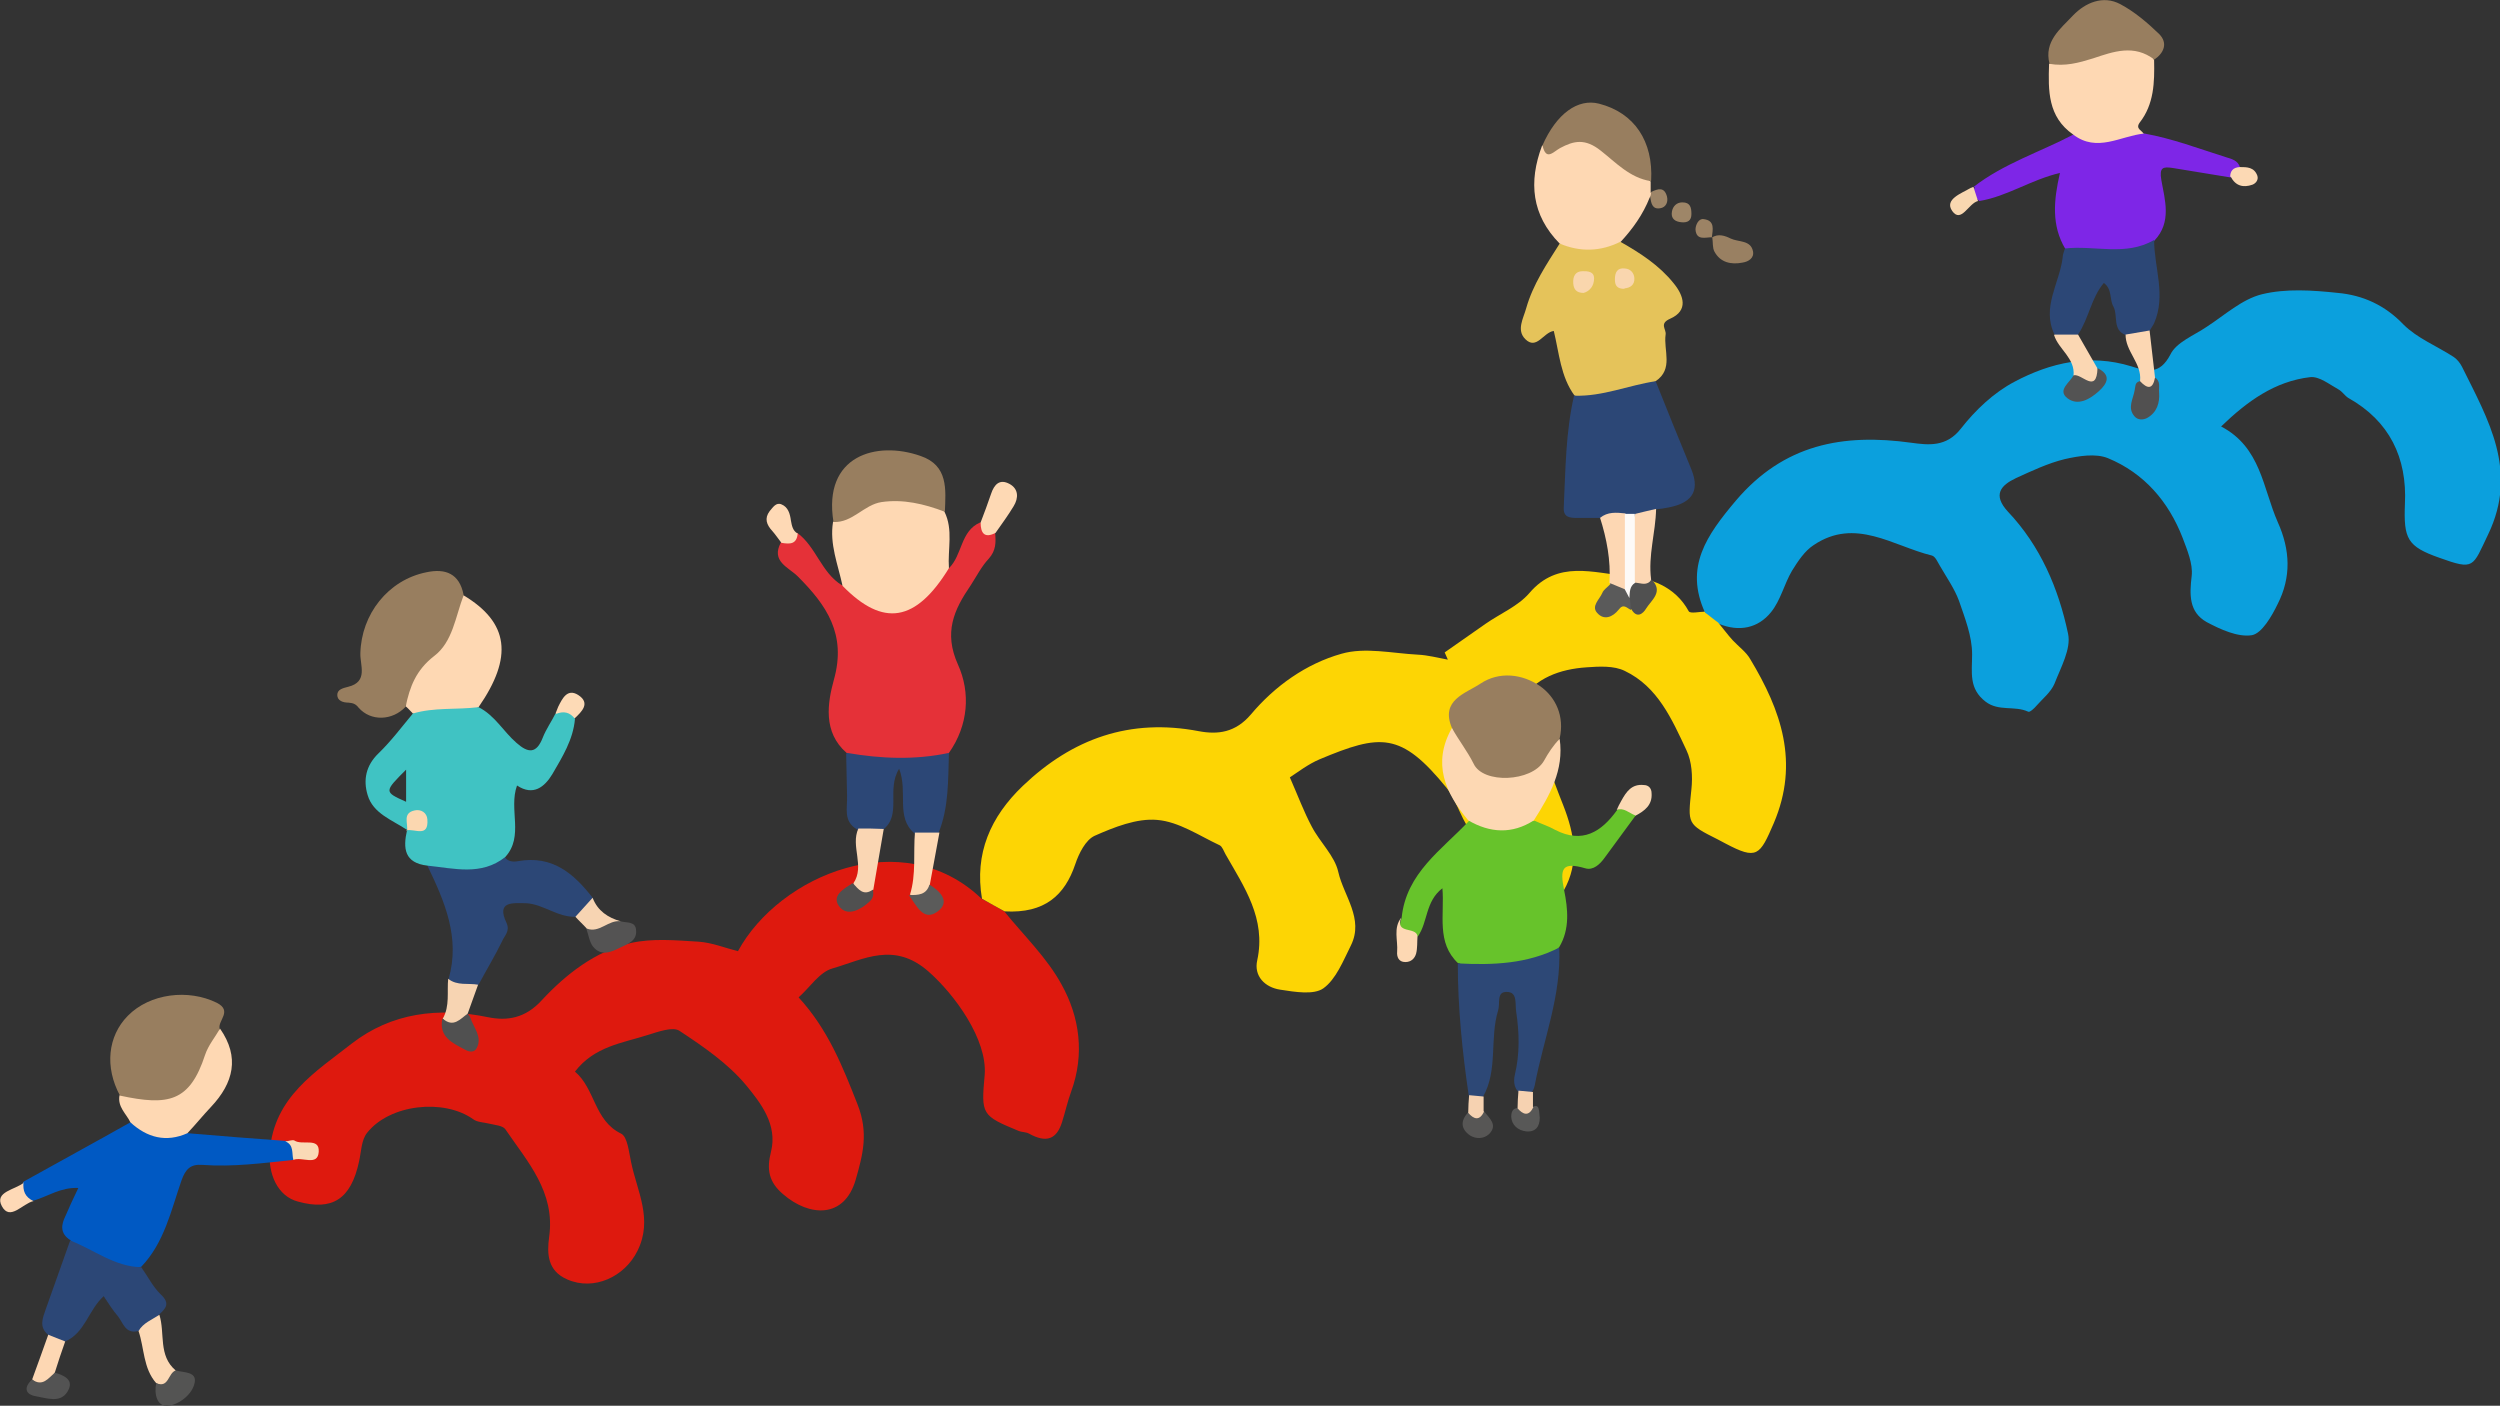 <?xml version="1.0" encoding="UTF-8"?>
<svg id="_レイヤー_1" data-name="レイヤー_1" xmlns="http://www.w3.org/2000/svg" version="1.1" viewBox="0 0 552.2 310.5">
  <rect x="0" y="0" width="552.2" height="310.5" fill="#333333" stroke="none"/>
  <!-- Generator: Adobe Illustrator 29.4.0, SVG Export Plug-In . SVG Version: 2.1.0 Build 152)  -->
  <defs>
    <style>
      .st0 {
        fill: none;
      }

      .st1 {
        fill: #9e8668;
      }

      .st2 {
        fill: #fbd9b4;
      }

      .st3 {
        fill: #fed8b3;
      }

      .st4 {
        fill: #5b5b5a;
      }

      .st5 {
        fill: #e53138;
      }

      .st6 {
        fill: #fdd504;
      }

      .st7 {
        fill: #575655;
      }

      .st8 {
        fill: #5a5a5a;
      }

      .st9 {
        fill: #fcd7b3;
      }

      .st10 {
        fill: #fed9b4;
      }

      .st11 {
        fill: #fbd7b3;
      }

      .st12 {
        fill: #f7d4b2;
      }

      .st13 {
        fill: #fcd8b4;
      }

      .st14 {
        fill: #9c8365;
      }

      .st15 {
        fill: #f9d6ae;
      }

      .st16 {
        fill: #505050;
      }

      .st17 {
        fill: #fed9b6;
      }

      .st18 {
        fill: #f6d2b1;
      }

      .st19 {
        fill: #998062;
      }

      .st20 {
        fill: #67c32b;
      }

      .st21 {
        fill: #40c3c3;
      }

      .st22 {
        fill: #0059c3;
      }

      .st23 {
        fill: #7e26e7;
      }

      .st24 {
        fill: #0ba0dd;
      }

      .st25 {
        fill: #fad6b3;
      }

      .st26 {
        fill: #fadab6;
      }

      .st27 {
        fill: #9d8568;
      }

      .st28 {
        fill: #fcd9b4;
      }

      .st29 {
        fill: #fdfaf7;
      }

      .st30 {
        fill: #987e5f;
      }

      .st31 {
        fill: #545453;
      }

      .st32 {
        fill: #de190e;
      }

      .st33 {
        fill: #2c4776;
      }

      .st34 {
        fill: #fdd7b3;
      }

      .st35 {
        fill: #515050;
      }

      .st36 {
        fill: #e5c35a;
      }

      .st37 {
        fill: #585857;
      }

      .st38 {
        fill: #fbd7b0;
      }

      .st39 {
        fill: #2d4876;
      }

      .st40 {
        fill: #fdd8b3;
      }

      .st41 {
        fill: #f9d6ad;
      }

      .st42 {
        fill: #fcd7b4;
      }

      .st43 {
        fill: #f9d7b0;
      }

      .st44 {
        fill: #535353;
      }

      .st45 {
        fill: #545353;
      }

      .st46 {
        fill: #fddab6;
      }

      .st47 {
        fill: #fed9b5;
      }
    </style>
  </defs>
  <g>
    <path class="st32" d="M221.9,201.4c4.3,5.3,9.4,10.2,12.6,16.1,4,7.2,5.1,15.4,2.1,23.6-.8,2.2-1.3,4.5-2,6.7-1.2,3.9-3.5,4.7-7.3,2.6-.7-.4-1.6-.3-2.3-.6-8.2-3.4-8.3-3.6-7.5-12.4.6-7.8-6.6-17.7-12.4-22.8-7.6-6.7-14.3-2.7-21.2-.7-2.9.8-5,4.2-7.5,6.4,6.5,7.1,9.7,15.2,13,23.6,2.5,6.3,1.2,11.1-.4,16.7-2.5,8.6-10.2,8.2-16,3.2-3.2-2.7-3.7-5.5-2.7-9.4,1.5-6-2.3-10.8-5.5-14.7-4-4.8-9.4-8.5-14.7-12-1.5-1-4.7.2-7,.9-5.6,1.8-11.8,2.5-16.1,8.1,4.5,3.8,4.2,10.8,10.2,13.7,1.4.7,1.7,4,2.2,6.3,1.3,6.4,4.9,12.6,1.4,19.6-2.8,5.7-9.6,8.9-15.5,6.3-4.4-1.9-4.5-5.7-4-9.4,1.4-9.9-4.8-16.6-9.7-23.8-.6-.8-2.3-.9-3.5-1.2-1.2-.3-2.7-.3-3.6-1-6.5-4.6-18.4-3.3-23.4,3-1.3,1.6-1.3,4.2-1.8,6.4-1.8,8.3-5.9,10.9-13.5,8.8-4.5-1.2-6.6-6.1-6.2-11.1.9-12,10.2-17.6,18.1-23.8,8.8-6.8,19.1-8.1,30.2-5.8,4,.8,8.1.3,11.8-3.8,5.3-5.7,11.8-10.8,19.6-12.6,4.8-1.1,10-.6,15-.3,3,.2,5.9,1.4,8.7,2.1,9.2-16.9,36.5-28.2,53.8-11.6,1.7.9,3.3,1.8,5,2.8Z"/>
    <path class="st24" d="M376.6,135.3c-4.6-10.1.4-17.1,6.8-24.7,10.6-12.5,23.7-14.9,38.8-12.8,3.7.5,7.7,1,10.9-3.1,3.2-4.1,7.3-8,11.9-10.4,7.9-4.2,16.6-6.2,25.7-3.4,3.5,1.1,6.3,2,8.7-2.6,1.3-2.7,5.2-4.2,8-6.1,4-2.6,7.8-6.1,12.2-7.2,5.3-1.3,11.2-.9,16.8-.3,5.5.5,10.4,2.7,14.5,7,3,3,7.3,4.7,11,7.1.8.5,1.5,1.4,1.9,2.2,5.8,11.7,12.5,23,5.8,37-3.5,7.3-3,8-10.8,5.2-7.1-2.5-7.9-4.2-7.6-11.9.5-10.2-3.4-18.3-12.5-23.4-.8-.5-1.3-1.4-2.2-1.9-2-1.1-4.2-2.9-6.2-2.7-7.8.9-13.9,5.3-19.7,10.9,8.8,4.6,9.2,13.6,12.5,21.1,2.8,6.2,3,12.2,0,18.1-1.3,2.7-3.5,6.5-5.7,6.9-3.1.5-7-1.3-10-2.9-3.9-2.2-3.8-6-3.3-10.2.3-2.7-1-5.7-2-8.4-3.1-8-8.5-14.3-16.5-17.6-2.7-1.1-6.4-.5-9.5.2-3.7.9-7.3,2.6-10.8,4.2-3.4,1.6-5.2,3.7-1.8,7.4,7.2,7.6,11.2,17,13.3,27,.7,3.3-1.6,7.4-3,11-.8,1.9-2.6,3.3-4,4.9-.5.6-1.5,1.5-1.8,1.3-3-1.4-6.5,0-9.4-2.2-3.8-2.9-3-6.5-3-10.5,0-4-1.6-8-2.9-11.8-1-2.7-2.7-5.1-4.2-7.7-.5-.8-1-2.1-1.8-2.3-8.6-2.1-16.9-8.5-26.1-2.3-2,1.3-3.5,3.6-4.8,5.7-1.7,2.9-2.5,6.5-4.6,9.1-2.9,3.6-7.1,4.4-11.5,2.6-.9-.7-1.9-1.5-2.9-2.2Z"/>
    <path class="st6" d="M376.6,135.3c1,.7,1.9,1.5,2.9,2.2,1.1,1.3,2.1,2.7,3.2,3.9,1.3,1.4,3,2.6,3.9,4.2,6.8,11.3,10.9,22.8,5.2,36.2-3.1,7.2-3.7,8.2-10.7,4.5-.6-.3-1.1-.6-1.7-.9-6.8-3.4-6.6-3.4-5.8-11.1.3-2.8.1-6.1-1.1-8.6-3.2-6.8-6.3-14-13.6-17.5-2.4-1.2-5.7-1-8.5-.8-5.8.4-11.2,2.3-14.6,7.4-.8,1.1-.7,3.9.1,4.8,5,5.2,6.8,11.9,9.4,18.3,2.5,6.4,3.6,12.6.1,18.8-1.7,3-3.9,5.7-6.2,8.9-4-2.9-7.4-5.5-10.9-7.8-2.4-1.5-2.9-3.1-1.5-5.6,1.5-2.7,1.6-4.9-1.1-7.6-2.8-2.8-3.7-7.5-6.2-10.6-10.1-12.4-14.6-11.9-28-6.3-2.6,1.1-4.9,2.9-6.6,4,1.8,4.1,3.1,7.6,4.8,10.8,1.8,3.5,5.1,6.5,5.9,10.1,1.2,5.3,5.7,10.3,2.8,16.2-1.7,3.4-3.3,7.5-6.1,9.5-2.1,1.5-6.3.8-9.5.3-3.4-.5-5.9-3-5.1-6.5,2-9.2-2.9-16.2-7-23.4-.4-.7-.7-1.7-1.3-2-4.5-2.1-9-5.2-13.8-5.6-4.5-.4-9.5,1.6-13.8,3.5-2,.9-3.5,3.9-4.3,6.3-2.3,6.8-6.7,10.9-15.6,10.4-1.7-.9-3.4-1.9-5-2.8-1.7-10,1.9-18.1,9-24.9,11-10.5,23.7-15,38.9-12.1,4.2.8,8.1.3,11.5-3.7,5.3-6.3,12.2-11.2,20-13.4,5.2-1.5,11.2-.1,16.9.2,2.2.1,4.4.7,6.6,1.1-.2-.5-.5-1.1-.7-1.6,3-2.1,6-4.2,9-6.3,3.3-2.3,7.2-3.9,9.7-6.8,6.3-7.4,14.2-4.4,21.4-3.8,5.3.4,10.8,2.3,13.8,7.8.3.6,2.4.1,3.6.1Z"/>
  </g>
  <g>
    <path class="st5" d="M209.6,125.5c3-2.9,2.5-8.2,6.9-10.1,1.2.6,2.3,1.3,3.3,2.3.2,2.1.2,3.9-1.4,5.7-1.6,1.7-2.7,3.9-4,5.9-3.7,5.4-6,10.4-2.8,17.5,2.8,6.2,2.3,13.4-2,19.5-.9,1.4-2.1,2.3-3.7,2.3-6.4-.2-13.1,2.4-18.9-2.3-5.3-4.6-4.2-11.1-2.8-16.2,2.8-10-1.6-16.4-8-22.8-2-2-6-3.3-3.7-7.5.8-1.3,2.4-1.4,3.6-2.1,4.2,3.1,5.3,8.8,9.9,11.6,1.4-.2,2.4.8,3.5,1.5,6.8,4.4,11.1,3.9,16.4-2.1,1.1-1.3,2-2.6,3.7-3.2Z"/>
    <path class="st3" d="M209.6,125.5c-7.3,11.9-14.5,13.1-23.5,3.9-1-4.7-2.9-9.2-2.1-14.1,9-7.4,17.8-8.2,24.6-2.3,2,4,.7,8.3,1,12.5Z"/>
    <path class="st33" d="M187.1,166.3c7.5,1.3,15,1.6,22.5,0-.2,6,0,12-2.3,17.7-1.8,1.4-3.6,1.7-5.4,0-4.1-3.6-1.3-9-3.3-14.2-2.9,4.7.7,10.2-3.6,13.5-1.9,1.3-3.8,1.3-5.7-.1-3.1-1.8-2.1-4.7-2.2-7.4-.1-3.1-.1-6.2-.2-9.3Z"/>
    <path class="st30" d="M208.6,113c-4.5-1.7-9.1-2.8-13.9-2.1-3.9.6-6.4,4.6-10.6,4.4-2.4-14.7,9.5-18,19.2-14.6,6.2,2.1,5.6,7.4,5.4,12.4Z"/>
    <path class="st25" d="M189.5,183c1.9,0,3.8,0,5.7.1-.8,4.5-1.5,8.9-2.3,13.4-2.6,3-3.8,1.8-4.4-1.4,2.6-3.8-.7-8.2,1.1-12.1Z"/>
    <path class="st10" d="M202.1,183.9c1.8,0,3.6,0,5.4,0-.7,3.8-1.4,7.6-2.1,11.4-.2,3.2-1.9,3.5-4.4,2.3,1.4-4.5.7-9.2,1.1-13.8Z"/>
    <path class="st10" d="M219.9,117.7c-2.5,1.3-3.3,0-3.3-2.3.8-2.1,1.6-4.2,2.3-6.3.7-2.1,1.9-3.4,4.1-2.2,2,1.1,2,3.1.9,4.9-1.2,2-2.6,3.9-4,5.9Z"/>
    <path class="st47" d="M176.2,117.8c-.2,2.5-1.8,2.4-3.6,2.1-.7-.9-1.3-1.8-2-2.6-1.3-1.4-1.8-2.8-.6-4.4.7-.8,1.4-2,2.6-1.5,1.5.6,1.9,2.1,2.1,3.6.2,1.1.4,2.2,1.4,2.8Z"/>
    <path class="st16" d="M188.4,195.1c1.2,1.3,2.3,2.9,4.4,1.4.2,1,.1,1.9-.7,2.6-1.9,1.8-4.7,3.3-6.5,1.4-2.2-2.5.6-4.1,2.7-5.4Z"/>
    <path class="st4" d="M200.9,197.7c1.9,0,3.7,0,4.4-2.3,2.5,1.5,4.7,3.9,1.7,6-3.1,2.2-4.6-1.5-6.2-3.6Z"/>
  </g>
  <g>
    <path class="st22" d="M64.8,256.2c-6.7.7-13.4,1.6-20.1,1.1-2.6-.2-3.7.9-4.6,3.4-2.3,6.6-3.8,13.8-8.9,19.1-6.8,2.1-11.3-1.7-15.7-5.9-2.3-1.5-2-3.4-1-5.4.8-1.9,1.7-3.8,2.8-6.1-3.9-.2-6.8,1.9-9.9,2.8-2.8-.3-3.2-1.8-2.2-4.2,7.9-4.4,15.8-8.7,23.6-13.1,4.1,1.1,8.3,2.1,12.6,2.4,7.2.6,14.4,1.2,21.6,1.7,2.9.3,2.9,2,1.8,4.1Z"/>
    <path class="st30" d="M26.5,242c-3.4-6.3-2.7-13.1,1.7-17.6,4.9-5,13.4-6,19.7-2.9,3.5,1.8.2,3.9.6,5.7-.3,5.4-2.8,9.9-6.2,13.8-3.8,4.3-10.8,4.5-15.9,1Z"/>
    <path class="st33" d="M15.5,274c5.2,2,9.8,5.8,15.7,5.9,1.5,2.1,2.6,4.4,4.4,6.1,2.1,2,.9,3.1-.5,4.4-1.3,1.5-2.2,3.5-4.6,3.6-2.8.7-3.3-1.8-4.4-3.2-1.2-1.4-2.2-3-3.2-4.5-3.4,3.1-4.1,8.1-8.5,10-1.7.5-3,.2-3.8-1.5-2-1.7-1.2-3.6-.5-5.6,1.8-5.1,3.6-10.1,5.4-15.2Z"/>
    <path class="st3" d="M26.5,242c10.7,2.3,15.4,1.4,18.8-9,.7-2.1,2.2-3.9,3.3-5.8,4.4,6.3,3,12-2,17.3-1.8,1.9-3.4,3.9-5.2,5.8-4.7,2.1-8.9,1-12.6-2.4-.9-1.9-2.9-3.4-2.4-6Z"/>
    <path class="st13" d="M30.6,294c1-1.8,3-2.5,4.6-3.6,1.3,4.1-.3,9,3.6,12.3-.6,2.3-1,4.7-4.3,2.8-2.9-3.3-2.6-7.7-3.9-11.5Z"/>
    <path class="st31" d="M34.5,305.5c2.8,1.2,2.6-2.2,4.3-2.8,1.7.5,4.7.2,4.2,2.7-.5,2.6-3.4,4.8-5.8,5.1-2.5.3-3.2-2.5-2.7-5Z"/>
    <path class="st34" d="M10.6,294.8c1.3.5,2.5,1,3.8,1.5-.8,2.3-1.6,4.6-2.3,6.9-.9,3-2.4,4.1-5,1.5,1.2-3.3,2.4-6.6,3.6-10Z"/>
    <path class="st44" d="M7.1,304.7c2.3,1.7,3.6-.3,5-1.5,2.1.6,4.4,1.6,2.8,4.2-1.6,2.6-4.6,1.4-7,1-2.3-.4-2.7-1.9-.9-3.6Z"/>
    <path class="st17" d="M5.2,261.1c-.2,1.9.3,3.3,2.2,4.2-2.4.5-5.2,4.5-7,1.1-1.7-3.2,3-3.6,4.9-5.2Z"/>
    <path class="st26" d="M64.8,256.2c-.4-1.4.2-3.3-1.8-4.1.7,0,1.5-.4,2-.2,1.7,1.2,5.6-.8,5.4,2.5-.2,3.3-3.7,1-5.6,1.8Z"/>
  </g>
  <g>
    <path class="st20" d="M322.1,212.8c-4.9-4.6-3-10.7-3.5-16.6-3.8,2.9-3.2,7.5-5.4,10.6-2.9.2-4.8-.6-3.6-4.1,1-9.9,8.9-15,14.9-21.4,4.8.4,9.7.4,14.5,0,1.5.7,3.1,1.2,4.5,2,6,3.1,10.2.5,13.7-4.4,1.8-1.1,3.3-1.1,4.1,1.2-2.3,3.1-4.6,6.3-6.9,9.4-1,1.4-2.5,2.8-4.2,2.3-5.2-1.5-5.7,0-4.7,4.9.8,4,1.3,8.5-1.1,12.5-4.4,5-15.3,6.7-22.3,3.5Z"/>
    <path class="st39" d="M322.1,212.8c7.7.4,15.3.1,22.3-3.5.5,10.6-3.5,20.3-5.4,30.4-.3,1.5-1.2,2.6-2.7,2-1.8-.7-2.1-2.6-1.7-4.3,1.1-4.6,1-9.2.3-13.9-.3-1.7.4-4.5-2.2-4.4-2.2,0-1.3,2.6-1.8,4.1-1.9,6.2,0,13.1-3.3,19-1.2.7-2.3.8-3.2-.3-1.4-9.6-2.4-19.3-2.4-29.1Z"/>
    <path class="st30" d="M320.7,160.8c-2.6-6.2,3-7.6,6.3-9.8,4.2-2.8,9.3-2.1,13.1.5,3.6,2.5,5.5,6.8,4.4,11.6-2.7,7.6-6.1,10.3-12.3,9.7-6.5-.6-9.7-3.9-11.5-12.1Z"/>
    <path class="st40" d="M320.7,160.8c1.5,2.7,3.4,5.1,4.8,7.9,2.1,4.5,12.8,4,15.5-.6,1-1.8,2.1-3.5,3.5-4.9,1,6.9-2.2,12.5-5.7,18-4.8,3.1-9.7,2.8-14.5,0-5.1-6.1-8-12.6-3.6-20.4Z"/>
    <path class="st2" d="M361.2,180.1c-1.4-.5-2.5-1.8-4.1-1.2.3-.7.6-1.3,1-2,1.1-2,2.3-3.8,5-3.5,1,0,1.7.7,1.7,1.8.2,2.6-1.5,3.9-3.6,5Z"/>
    <path class="st40" d="M309.5,202.7c-1.4,3.7,3.3,1.9,3.6,4.1-.1,1.3,0,2.6-.3,3.8-.3,1.1-1.1,1.9-2.4,1.9-1.5,0-1.9-1.2-1.8-2.3.2-2.5-.9-5.2.9-7.5Z"/>
    <path class="st37" d="M340.1,246.9c0,1.9-.9,3.2-3,3-1.8-.2-3.2-1.4-3.3-3.2,0-3.4,3.1-1.1,4.6-2.1,1.8-1.1,1.5,1.1,1.7,2.3Z"/>
    <path class="st7" d="M327.8,245.5c1.2,1.5,3.1,3,1.1,5-1.2,1.1-2.9,1.1-4.2.3-2-1.4-2.2-3.2-.4-5.1,1.2-.2,2.4-.3,3.5-.3Z"/>
    <path class="st18" d="M327.8,245.5c-1,2.2-2.3,1.7-3.5.3,0-1.3.1-2.6.2-3.9,1.1.1,2.2.2,3.2.3,0,1.1,0,2.2,0,3.3Z"/>
    <path class="st18" d="M338.7,244.5c-1,2.2-2.3,1.7-3.5.3,0-1.3.1-2.6.2-3.9,1.1.1,2.2.2,3.2.3,0,1.1,0,2.2,0,3.3Z"/>
  </g>
  <g>
    <path class="st23" d="M435.9,41.3c6.7-5.2,14.7-7.7,22.1-11.6,5.2.8,10.4-1,15.7-.2,6.1,1.1,11.9,3.3,17.9,5.2,1.3.4,2.7.7,3.2,2.3-.4,1-1.1,1.7-2.1,2.2-4.3-.7-8.5-1.4-12.8-2.1-2.1-.3-3-.2-2.5,2.7.8,4.4,2.3,9.3-1.5,13.3-.8,1.1-1.4,2.6-2.9,2.8-5.6.7-11.3,1.9-16.8-.9-3.1-5.2-2.6-10.7-1.2-16.8-6.4,1.5-11.7,5.2-17.8,6.2-1-.8-1.6-1.8-1-3.1Z"/>
    <path class="st3" d="M473.6,29.5c-5.2.5-10.4,4.3-15.7.2-5.6-3.9-5.5-9.7-5.3-15.6,5.4-1.6,10.8-3.4,16.4-4.2,2.9-.4,5.5.4,6.8,3.4.1,4.9,0,9.7-3.2,13.8-1,1.4.6,1.7.9,2.5Z"/>
    <path class="st33" d="M456,54.9c6.6-.8,13.5,1.8,19.8-1.9,0,6.1,2.7,12.2,0,18.4-.3.6-.7,1.1-1,1.7-1.5,1.8-3.2,2.2-5.3.9-3-1.2-1.6-4.3-2.7-6.3-.9-1.6-.2-3.8-2.1-5.2-2.8,3.3-3.3,7.8-5.7,11.4-1.7,1.7-3.5.9-5.2,0-2.9-6,1.1-11.3,1.8-17,0-.7.3-1.3.5-2Z"/>
    <path class="st30" d="M475.9,13.2c-4.5-3.5-9.1-1.8-13.6-.3-3.2,1-6.2,1.8-9.6,1.2-1.3-5,2.5-7.8,5.2-10.7,2.7-2.8,6.6-4.5,10.4-2.5,3.2,1.7,6,4.1,8.6,6.6,2,2,1.1,4.2-1.1,5.7Z"/>
    <path class="st11" d="M453.8,73.9c1.7,0,3.5,0,5.2,0,1.4,2.5,2.9,5,4.3,7.5.7,1.3.9,2.7-.7,3.4-2,.9-3.6.2-4.6-1.8.4-3.9-3.3-5.8-4.3-9Z"/>
    <path class="st9" d="M469.5,73.9c1.8-.3,3.5-.6,5.3-.9.4,3.5.8,6.9,1.2,10.4.6,1.5,0,2.3-1.5,2.4-1.1.1-2-.2-1.8-1.7.4-3.9-3.3-6.5-3.2-10.3Z"/>
    <path class="st35" d="M472.7,84.2c1.6,1.7,2.8,1.9,3.3-.8,1.3.8.8,2.1.9,3.2.2,2.4-.5,4.5-2.6,5.7-.9.5-2.1.5-2.8-.3-1.7-1.9-.3-3.9,0-5.8.2-.8,0-1.7,1.1-2Z"/>
    <path class="st44" d="M458,82.9c1.8-.5,5.1,4.3,5.3-1.6,3,1.5,2.3,3.3.3,5.1-2,1.8-4.6,3.3-6.9,1.6-2.4-1.8.5-3.5,1.3-5.1Z"/>
    <path class="st43" d="M435.9,41.3c.3,1,.7,2.1,1,3.1-2.1.5-3.7,5-5.7,2.2-1.8-2.6,2.1-3.9,4.1-5.1.1,0,.3-.1.5-.2Z"/>
    <path class="st28" d="M492.6,39.1c0-1.3.6-2.1,2.1-2.2,1.6,0,3.2,0,3.9,1.9.3.9-.3,1.7-1.1,2-2,.7-3.7.3-4.8-1.8Z"/>
  </g>
  <g>
    <path class="st33" d="M94.3,191.2c5.5-2.3,11.6.2,17.2-1.9.7,1.1,2,1.1,3,.9,7.5-1.3,12.2,2.7,16.4,8.1-.3,2.3-1.7,3.5-3.8,4.2-4,.1-7.1-2.8-10.9-3-2.8,0-6.7-.6-4.3,4.4.8,1.8-.5,2.8-1,4-1.6,3.3-3.5,6.4-5.2,9.6-2.5,1-4.9,1.7-6.6-1.3,2.6-9.1-.9-17.1-4.7-25Z"/>
    <path class="st30" d="M89.6,156.1c-2.9,3.1-7.7,3.3-10.4.2-.7-.9-1.3-1-2.2-1.1-1.2,0-2.5-.4-2.5-1.7,0-1.2,1.2-1.5,2.4-1.8,4.5-1.1,2.6-4.8,2.7-7.4.2-8.6,6.1-16.2,14.6-17.9,4.2-.9,7.3.3,8.2,5,1,4.5-1.1,8.3-3.4,11.5-3.1,4.3-6.6,8.4-9.4,13Z"/>
    <path class="st3" d="M89.6,156.1c.9-4.4,2.3-8.1,6.3-11.2,4.1-3.1,4.7-8.7,6.5-13.4,10,6,11,13.6,3.3,24.7-4.6,2.9-9.5,3.1-14.5,1.4-.5-.5-1-1.1-1.6-1.6Z"/>
    <path class="st45" d="M137.1,203.5c1.3.4,3.3-.1,3.4,2,.2,2.3-1.8,3-3.5,3.8-2,1-4.2,2-6-.2-.8-1-1-2.6-1.5-4,2.3-1.6,4.8-2.2,7.5-1.6Z"/>
    <path class="st12" d="M99,216.2c2,1.6,4.4.9,6.6,1.3-.8,2.1-1.5,4.3-2.3,6.4-1.4,2.6-2.9,4.7-5.5,1.1,1.6-2.8.9-5.9,1.2-8.9Z"/>
    <path class="st16" d="M97.8,225c2.4,2.1,3.9,0,5.5-1.1.2.3.5.6.6.9.7,2.2,2.7,4.2,1.4,6.7-.5,1-1.6.9-2.5.4-2.8-1.5-5.9-2.8-5.1-6.9Z"/>
    <path class="st12" d="M137.1,203.5c-2.7-.4-4.7,2.7-7.5,1.6-.8-.9-1.7-1.7-2.5-2.6,1.3-1.4,2.5-2.8,3.8-4.2,1.1,2.9,3.4,4.4,6.2,5.2Z"/>
    <path class="st46" d="M126.9,158.7c-1.7.7-2.9-.5-4.2-1.1.2-.5.4-1,.6-1.5.9-1.8,2-4.1,4.4-2.6,2.8,1.8.8,3.7-.8,5.2Z"/>
    <g>
      <path class="st0" d="M90.5,182.8c.3-.3.6-.5.9-.8-.4.2-.6.5-.9.8Z"/>
      <path class="st21" d="M122.7,157.6c-.9,1.8-2.1,3.5-2.8,5.3-1.4,3.6-3.2,3.5-5.8,1.2-2.9-2.5-4.8-6.1-8.4-7.9-4.8.6-9.8,0-14.5,1.4-2.5,3-4.8,6.1-7.6,8.8-2.8,2.7-3.4,5.9-2.4,9.2,1.2,4.1,5.4,5.5,8.7,7.7,0,0,0,0,0,0,.2-.2.5-.4.7-.6.3-.3.5-.6.9-.8-.3.3-.6.6-.9.8-.2.2-.4.5-.6.7,0,0,0,0-.1,0-.9,4-.6,7.2,4.5,7.8,5.9.6,11.9,2.3,17.2-1.9,4.2-4.6.7-10.5,2.6-15.8,3.6,2.4,6.1.3,7.8-2.5,2.2-3.8,4.6-7.6,5-12.2-1.1-1.5-2.5-1.8-4.2-1.1ZM89.7,177.1c-4.9-2.2-4.9-2.2,0-7.1v7.1Z"/>
      <path class="st21" d="M90.5,182.8c-.2.2-.5.4-.7.6,0,0,0,0,0,0,0,0,0,0,.1,0,.2-.2.4-.5.6-.7Z"/>
    </g>
    <path class="st38" d="M89.9,183.5c.3-1.6-1.1-3.9,1.7-4.5,1.4-.3,2.7.5,2.8,2,.3,4.1-2.8,2-4.6,2.4,0,0,0,.1,0,.1Z"/>
  </g>
  <g>
    <path class="st36" d="M347.8,87.4c-3.1-4.2-3.4-9.4-4.6-14.3-2.3.3-3.8,4.3-6.3,1.8-2-2-.4-4.6.2-6.8,1.5-5.3,4.5-9.7,7.4-14.3,4.5-.9,8.9-.4,13.4-.4,4.4,2.5,8.6,5.2,11.8,9.2,2.2,2.7,3.3,6-.8,7.8-2.5,1.1-.8,2.3-1,3.5-.5,3.5,1.8,7.6-2.2,10.3-5.5,3.6-11.3,5.5-17.9,3.2Z"/>
    <path class="st33" d="M347.8,87.4c6.2.2,11.9-2.3,17.9-3.2,2.6,6.5,5.2,13,7.9,19.5,2.1,5.2-.4,7.5-5.1,8.4-.9.2-1.8.3-2.8.4-1,1.6-2.5,2.1-4.3,2.2-.8,0-1.6,0-2.5,0-1.9,0-3.7.4-5.6-.3-1.7,0-3.4,0-5,0-1.7,0-3-.2-2.9-2.3.4-8.3.4-16.6,2.3-24.8Z"/>
    <path class="st3" d="M357.9,53.4c-4.4,2.2-8.9,2.3-13.4.4-6.2-6.3-6.9-13.6-3.9-21.6,10.6-5.3,17,2,24,7.9,0,.8,0,1.6,0,2.4.3.4.2.8-.2,1.1-1.5,3.8-3.8,7-6.5,9.9Z"/>
    <path class="st30" d="M364.6,40c-4.6-.7-7.8-4.2-11-6.7-3.5-2.8-6-2.2-9-.6-1.6.9-3.1,2.9-3.9-.6,3.1-7,7.8-10.4,12.5-9.2,7.8,2,12,8.3,11.5,17Z"/>
    <path class="st34" d="M353.4,114.4c1.7-1.4,3.6-1.2,5.6-1,2.7,5.3,1.8,10.8.6,16.3-1.8,1.7-3.1,1-4.1-1,.3-4.9-.6-9.7-2.1-14.4Z"/>
    <path class="st42" d="M361.2,113.5c1.5-.4,3-.7,4.6-1.1-.1,5.2-1.8,10.3-1.1,15.6-.8,2.8-2.3,2-3.9.9-.8-5.2-1.5-10.3.4-15.4Z"/>
    <path class="st19" d="M378.1,52.5c1.4-1,3-.4,4.2.2,1.7.8,4.4.3,4.9,2.8.3,1.5-1,2.3-2.3,2.5-2.5.5-4.9,0-6.2-2.4-.5-.9-.3-2.1-.5-3.2h0Z"/>
    <path class="st8" d="M355.6,128.8c1.1.5,2.3.9,3.4,1.4,1,.5,1.5,1.4,1.8,2.4.1.8,0,1.5-.6,2.1-.9-.4-1.6-1.5-2.7,0-1.3,1.6-3.2,2.4-4.7.7-1.4-1.5.5-3,1.1-4.4.3-.8,1.2-1.3,1.8-2Z"/>
    <path class="st16" d="M360.2,134.6c0-.8-.1-1.7-.2-2.5-.4-1.4-1-2.9,1.3-3.4,1.2.1,2.5.8,3.5-.7,2.7,2.7,0,4.5-1.2,6.4-.7,1.2-2.1,2.3-3.3.1Z"/>
    <path class="st1" d="M373.6,47.3c0,1.4-.8,1.9-2.1,1.8-1.5-.1-2.5-.8-2.2-2.4.2-1.1,1-2,2.3-2,1.8,0,2,1.2,2,2.6Z"/>
    <path class="st14" d="M378.2,52.4c-1.5,0-3.5.8-3.7-1.7,0-1,.7-2.5,1.8-2.3,2.6.3,2,2.4,1.8,4.1,0,0,0,0,0,0Z"/>
    <path class="st27" d="M364.5,43.5c.1-.3.2-.7.2-1.1,1.5-.7,2.9-1.2,3.5,1,.3,1.2-.2,2.4-1.5,2.6-1.8.3-2-1.2-2.2-2.5Z"/>
    <path class="st41" d="M349.8,64.7c-1.7,0-2.2-.9-2.3-2.1-.1-1.5.4-2.7,2.1-2.7,1,0,2.5,0,2.5,1.6,0,1.6-.9,2.8-2.3,3.2Z"/>
    <path class="st15" d="M358.8,63.8c-1.7,0-2.1-.8-2.1-2.1,0-1.5.5-2.6,2.2-2.4,1.3.1,2,1,2.1,2.1.1,1.6-1,2.2-2.2,2.3Z"/>
    <path class="st29" d="M361.2,128.7c-1.3.8-1.2,2.1-1.3,3.4-.3-.6-.7-1.3-1-1.9,0-5.6,0-11.1,0-16.7.7,0,1.5,0,2.2,0,0,5.1,0,10.1,0,15.2Z"/>
  </g>
</svg>